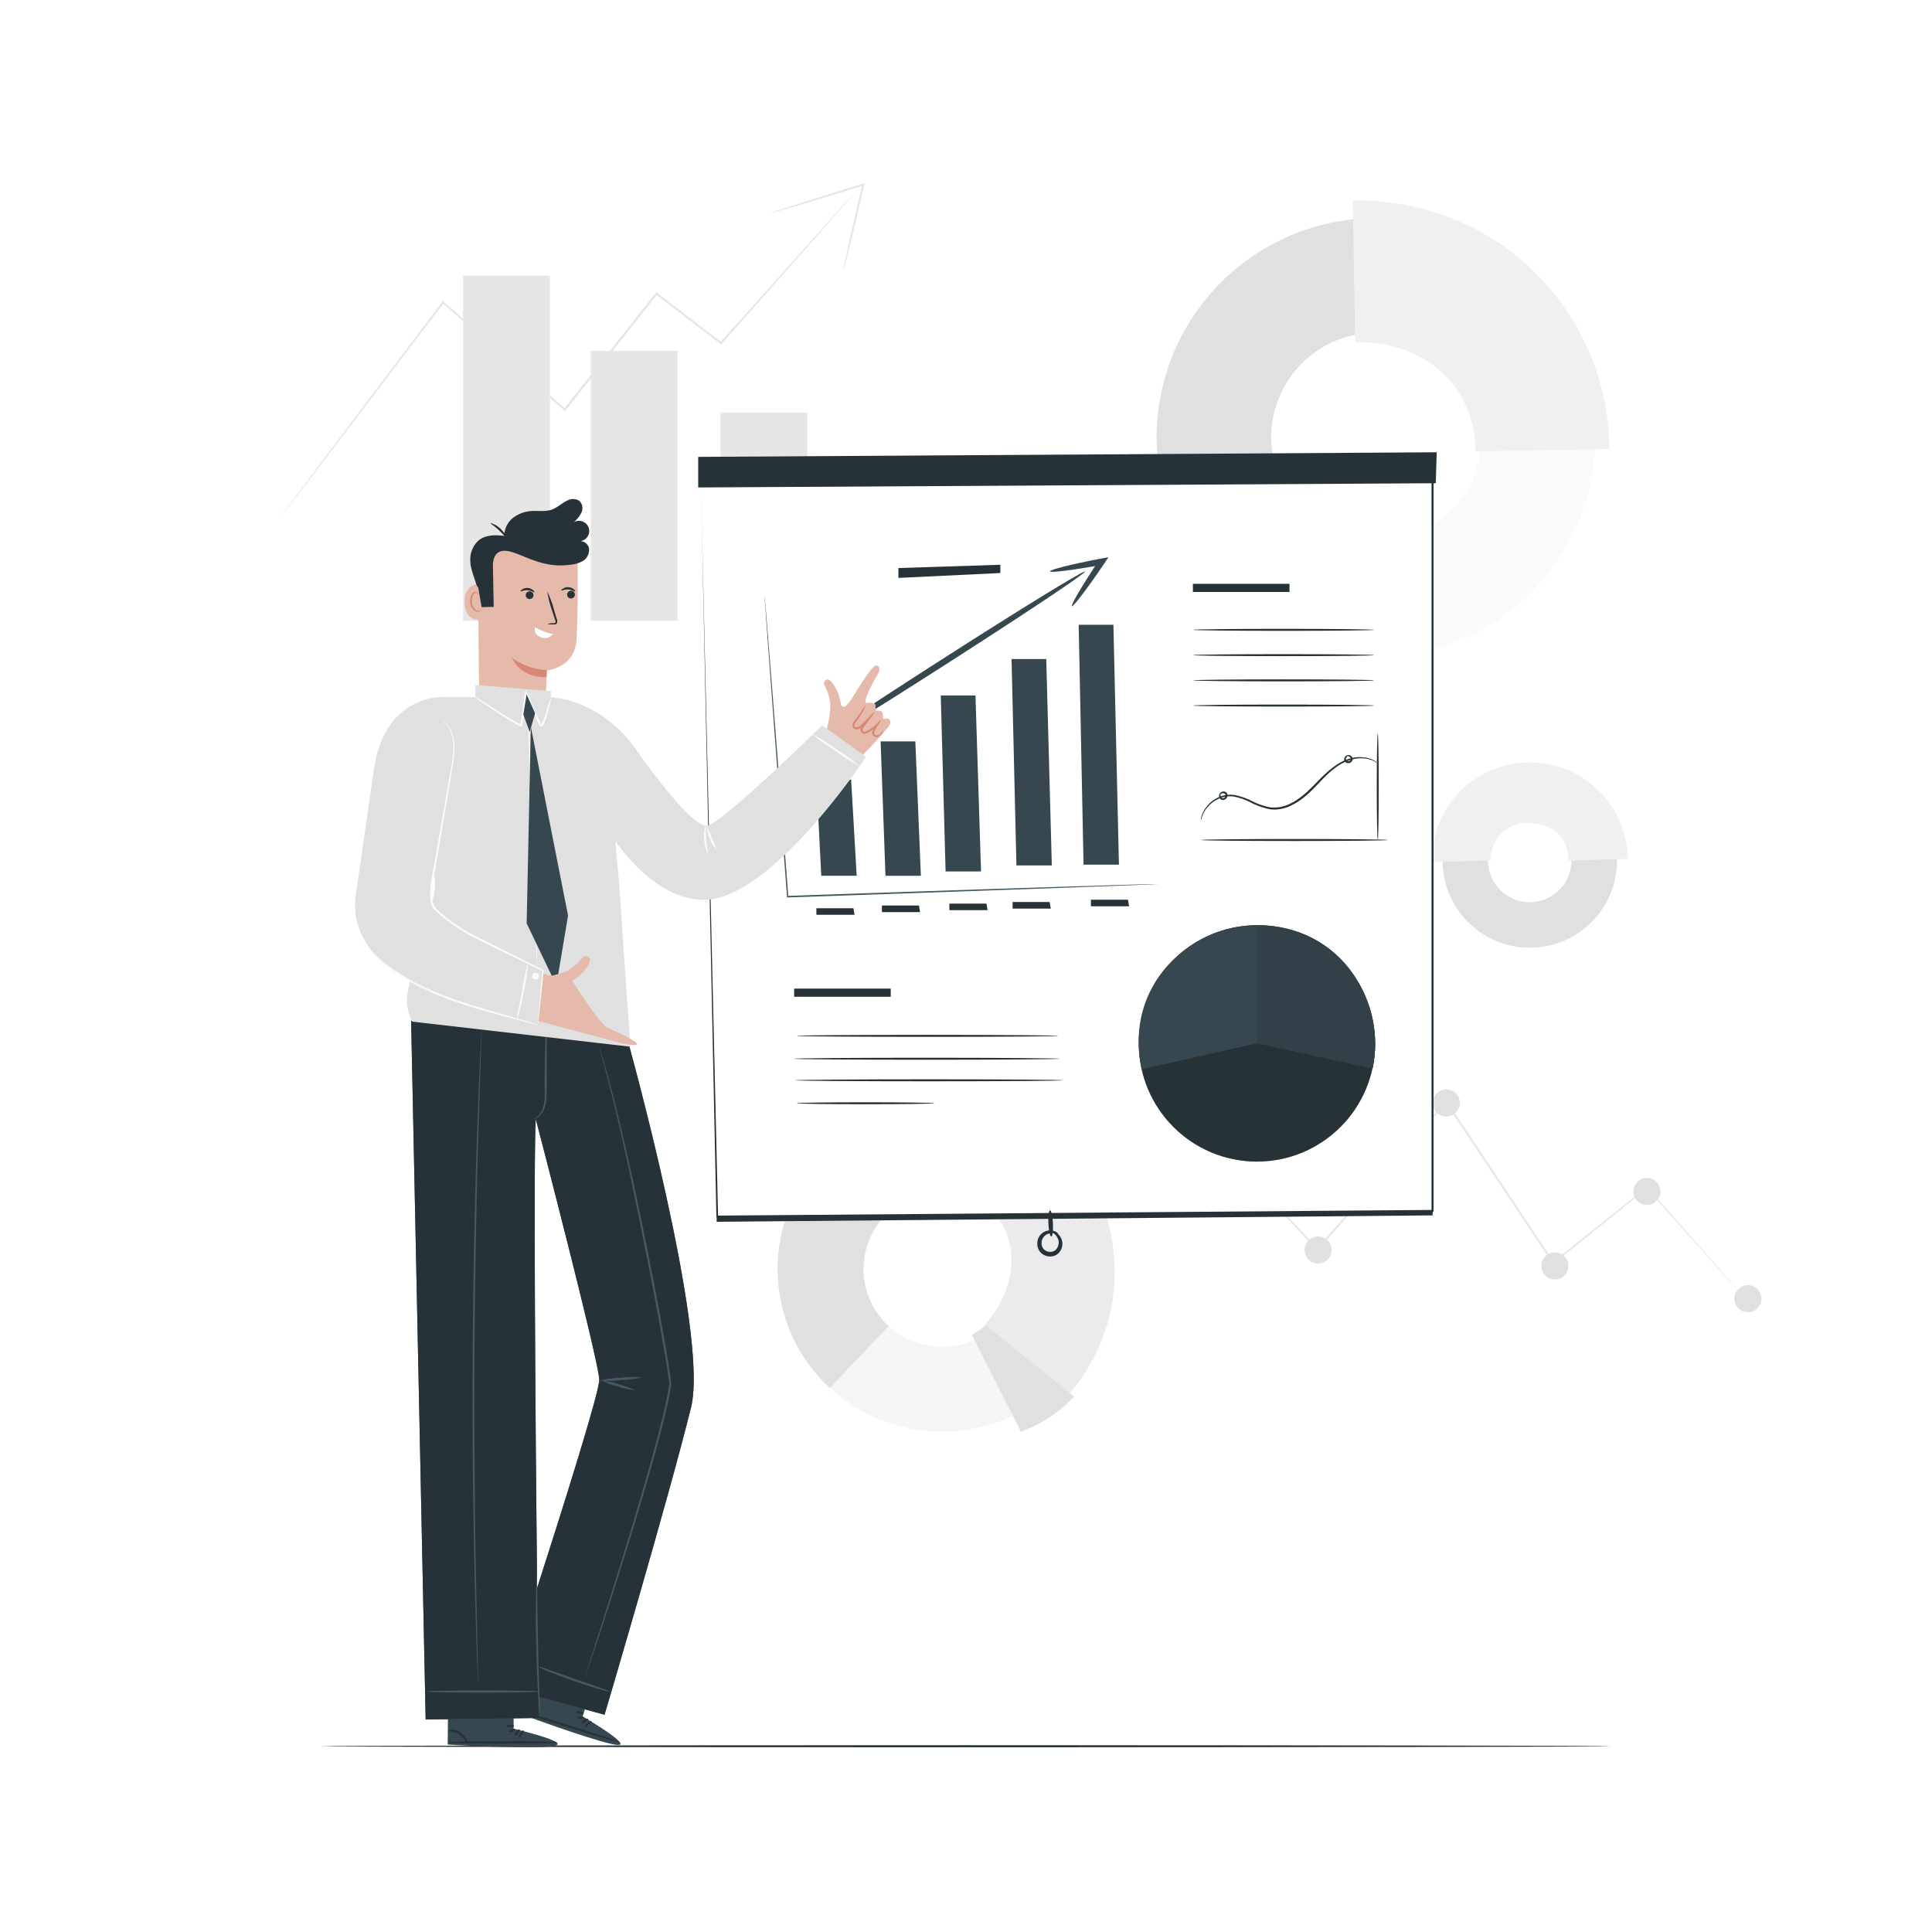 <svg xmlns="http://www.w3.org/2000/svg" xmlns:svgjs="http://svgjs.com/svgjs" xmlns:xlink="http://www.w3.org/1999/xlink" id="freepik_stories-charts" class="animated" version="1.1" viewBox="0 0 500 500">
    <style>
        svg#freepik_stories-charts:not(.animated) .animable {opacity: 0;}svg#freepik_stories-charts.animated #freepik--Charts--inject-2 {animation: 1.5s Infinite linear floating;animation-delay: 0s;} @keyframes floating { 0% { opacity: 1; transform: translateY(0px); } 50% { transform: translateY(-10px); } 100% { opacity: 1; transform: translateY(0px); } }
    </style>
    <g id="freepik--background-complete--inject-2" class="animable" style="transform-origin:264.23px 208.965px">
        <path id="elsnfh0hjvplo" d="M300.4,279.49a2.81,2.81,0,0,1,.2.2l.57.59,2.2,2.33,8.3,8.89,29.41,31.71h-.34L374.1,285l.23-.26.19.29,2.43,3.66,25.24,38-.35-.06,24.26-19.38.14-.11.12.13,18.52,21,5,5.73,1.3,1.5c.29.34.43.52.43.52s-.17-.16-.47-.48L449.82,334l-5.1-5.66-18.64-20.85.26,0L402.14,327l-.2.16-.15-.22L376.52,289l-2.44-3.67.41,0c-12.14,13.9-23.56,26.95-33.4,38.21l-.17.19-.17-.19c-12.08-13.14-22.19-24.12-29.28-31.84l-8.2-9-2.15-2.38c-.23-.27-.41-.47-.55-.62S300.39,279.5,300.4,279.49Z" class="animable" style="fill:rgb(230, 230, 230);transform-origin:376.004px 307.755px"/>
        <path id="eldvp272cpg4h" d="M337.63,323.47A3.5,3.5,0,1,0,341.1,320,3.49,3.49,0,0,0,337.63,323.47Z" class="animable" style="fill:rgb(224, 224, 224);transform-origin:341.13px 323.5px"/>
        <path id="ely5xu3yh2lho" d="M398.9,327.64a3.5,3.5,0,1,0,3.47-3.52A3.5,3.5,0,0,0,398.9,327.64Z" class="animable" style="fill:rgb(224, 224, 224);transform-origin:402.4px 327.62px"/>
        <path id="elxitociyfwhl" d="M422.73,308.37a3.49,3.49,0,1,0,3.46-3.52A3.5,3.5,0,0,0,422.73,308.37Z" class="animable" style="fill:rgb(224, 224, 224);transform-origin:426.22px 308.34px"/>
        <path id="elqmxg7xujh0s" d="M370.8,285.47a3.5,3.5,0,1,0,3.47-3.52A3.5,3.5,0,0,0,370.8,285.47Z" class="animable" style="fill:rgb(224, 224, 224);transform-origin:374.3px 285.45px"/>
        <path id="el8ju1nonynia" d="M448.85,336.12a3.5,3.5,0,1,0,3.47-3.52A3.5,3.5,0,0,0,448.85,336.12Z" class="animable" style="fill:rgb(224, 224, 224);transform-origin:452.35px 336.1px"/>
        <rect id="el080x14h0q14" width="22.47" height="89.37" x="119.84" y="71.3" class="animable" style="fill:rgb(230, 230, 230);transform-origin:131.075px 115.985px"/>
        <rect id="eltvajro2gp8m" width="22.47" height="69.87" x="152.89" y="90.79" class="animable" style="fill:rgb(230, 230, 230);transform-origin:164.125px 125.725px"/>
        <rect id="elldztdu0wve" width="22.47" height="53.91" x="186.45" y="106.75" class="animable" style="fill:rgb(230, 230, 230);transform-origin:197.685px 133.705px"/>
        <rect id="eljs9najo2se" width="22.47" height="32.02" x="217.52" y="128.65" class="animable" style="fill:rgb(230, 230, 230);transform-origin:228.755px 144.66px"/>
        <path id="elg36uwdqiuu" d="M222,49s-.21.27-.62.75l-1.87,2.15L212.4,60,186.76,89l-.14.15-.16-.12L169.73,76.21l.34,0-23.4,29.66-.28.36-.17.22-.21-.19L114.5,78.43l.35,0C102.48,94.67,92,108.54,84.5,118.35l-8.73,11.41-2.33,3-.61.77a2.85,2.85,0,0,1-.22.26,2.45,2.45,0,0,1,.19-.28l.58-.8,2.27-3.07,8.61-11.49,30.2-40.06.16-.21.19.17,31.55,27.76-.38,0,.28-.36,23.43-29.64.15-.19.19.15,16.7,12.81-.3,0L212.2,59.81c3.11-3.45,5.55-6.16,7.22-8l1.91-2.1C221.77,49.21,222,49,222,49Z" class="animable" style="fill:rgb(230, 230, 230);transform-origin:147.305px 91.395px"/>
        <path id="elzahlwvmst4l" d="M218.29,69.73a1.39,1.39,0,0,1,.05-.45l.25-1.28c.26-1.19.61-2.77,1-4.7.89-4,2.15-9.46,3.6-15.58l.32.3-1.13.35c-6.27,1.93-11.95,3.64-16.07,4.86l-4.89,1.41-1.34.36a1.43,1.43,0,0,1-.48.09,2.49,2.49,0,0,1,.45-.19l1.31-.45,4.84-1.57c4.09-1.31,9.76-3.08,16-5l1.13-.34.44-.14-.11.45C222.27,54,221,59.44,220,63.39c-.49,1.91-.89,3.48-1.18,4.66-.14.49-.26.91-.35,1.25A1.59,1.59,0,0,1,218.29,69.73Z" class="animable" style="fill:rgb(230, 230, 230);transform-origin:211.685px 58.565px"/>
        <path id="el5qzo38aill4" d="M395.55,200.11a22.58,22.58,0,1,1-22.21,22.95A22.61,22.61,0,0,1,395.55,200.11Zm.54,33.38a10.8,10.8,0,1,0-11-10.62A10.81,10.81,0,0,0,396.09,233.49Z" class="animable" style="fill:rgb(224, 224, 224);transform-origin:395.917px 222.687px"/>
        <path id="elclh967ni8ot" d="M395.51,197.3a25.44,25.44,0,0,1,25.8,25l-15.4.4c-.1-6.69-4.63-9.41-10-9.75a9.58,9.58,0,0,0-10.15,9.75l-15.24.41A25.42,25.42,0,0,1,395.51,197.3Z" class="animable" style="fill:rgb(240, 240, 240);transform-origin:395.913px 210.204px"/>
        <path id="elm9jkmjaw0k8" d="M212.71,299.61a43,43,0,0,1,60.22-2A41.89,41.89,0,0,1,275,357.17a43,43,0,0,1-60.22,2A41.89,41.89,0,0,1,212.71,299.61Zm46,42.54a20,20,0,0,0-1-28.49,20.55,20.55,0,0,0-28.79,1,20,20,0,0,0,1,28.49A20.54,20.54,0,0,0,258.73,342.15Z" class="animable" style="fill:rgb(245, 245, 245);transform-origin:243.855px 328.39px"/>
        <path id="elstxbrv1ek4" d="M212.71,299.61a43,43,0,0,1,60.22-2l-15.18,16.08a20.55,20.55,0,0,0-28.79,1,20,20,0,0,0,1,28.49L214.76,359.2A41.89,41.89,0,0,1,212.71,299.61Z" class="animable" style="fill:rgb(224, 224, 224);transform-origin:237.093px 322.738px"/>
        <path id="elsjvmebvm1v9" d="M271.19,290.7c21,19.43,23.55,51,3.9,71.84l-21.33-18.39c9.39-9.95,11.43-23.24,1.38-32.53Z" class="animable" style="fill:rgb(235, 235, 235);transform-origin:271.12px 326.62px"/>
        <path id="elhugnlm3391t" d="M251.54,345.47l12.67,25.06A36,36,0,0,0,278,361.44l-22.76-18.38Z" class="animable" style="fill:rgb(224, 224, 224);transform-origin:264.77px 356.795px"/>
        <path id="el31nxfb1w13o" d="M299.34,114.15A56.79,56.79,0,1,1,357,170,56.86,56.86,0,0,1,299.34,114.15Zm83.93-1.35a27.15,27.15,0,1,0-26.71,27.59A27.18,27.18,0,0,0,383.27,112.8Z" class="animable" style="fill:rgb(250, 250, 250);transform-origin:356.122px 113.216px"/>
        <path id="elfto6xdzr5jk" d="M299.34,114.15a56.84,56.84,0,0,1,55.87-57.69l.48,29.63a27.15,27.15,0,1,0,.87,54.3L357,170A56.84,56.84,0,0,1,299.34,114.15Z" class="animable" style="fill:rgb(224, 224, 224);transform-origin:328.167px 113.233px"/>
        <path id="eltt5d7143cb" d="M350.11,51.9c36.63-.59,65.86,27.71,66.44,64.34l-34.67.56c-.28-17.52-13.67-28.55-31.18-28.26Z" class="animable" style="fill:rgb(240, 240, 240);transform-origin:383.33px 84.346px"/>
    </g>
    <g id="freepik--Floor--inject-2" class="animable" style="transform-origin:250px 451.925px">
        <path id="elrqae3uf6tli" d="M417,451.93c0,.14-74.77.26-167,.26s-167-.12-167-.26,74.75-.27,167-.27S417,451.78,417,451.93Z" class="animable" style="fill:rgb(38, 50, 56);transform-origin:250px 451.925px"/>
    </g>
    <g id="freepik--Charts--inject-2" class="animable" style="transform-origin:276.255px 221.113px">
        <polygon id="elbo63trzhpf5" points="185.47 313.27 370.77 311.94 370.77 314.54 185.47 316.2 185.47 313.27" class="animable" style="fill:rgb(38, 50, 56);transform-origin:278.12px 314.07px"/>
        <polygon id="el44lxqgahmh" points="181.43 124.88 185.65 314.82 370.77 313.38 370.77 121.69 181.43 124.88" class="animable" style="fill:rgb(255, 255, 255);transform-origin:276.1px 218.255px"/>
        <path id="elsdbx7orz8j" d="M181.43,124.88l189.34-3.41H371v.23c0,54.87,0,119.62,0,188.7v3.25h-.26l-185.12,1.41h-.22v-.22c-2.39-113.84-3.95-188-4-189.95,0,1.92,1.78,76.11,4.44,189.93l-.22-.22,185.12-1.47-.26.26v-3c0-69.08,0-133.83,0-188.7l.23.23Z" class="animable" style="fill:rgb(38, 50, 56);transform-origin:276.2px 218.265px"/>
        <polygon id="el3bfm4rkvffg" points="180.69 126.15 371.58 125.06 371.82 117.05 180.69 118.24 180.69 126.15" class="animable" style="fill:rgb(38, 50, 56);transform-origin:276.255px 121.6px"/>
        <path id="el3a73xh9exwl" d="M272.07,320c-.32,0-.66-1.49-.75-3.35s.11-3.38.43-3.4.66,1.48.75,3.34S272.4,320,272.07,320Z" class="animable" style="fill:rgb(38, 50, 56);transform-origin:271.91px 316.625px"/>
        <path id="elw31wjvz00fm" d="M272,318.63c0-.07.32-.09.82.11a3.54,3.54,0,0,1,.84.5,3.49,3.49,0,0,1,.85,1,3.41,3.41,0,0,1-.08,3.46,3.27,3.27,0,0,1-.72.82,3,3,0,0,1-1,.53,3.48,3.48,0,0,1-2.33-.17,3.41,3.41,0,0,1-1-.68,3,3,0,0,1-.67-1,3.57,3.57,0,0,1-.17-2.15,3.26,3.26,0,0,1,2.38-2.5,3.28,3.28,0,0,1,2.27.2c.48.24.66.49.62.55s-.31,0-.77-.12a3.52,3.52,0,0,0-1.87.16,2.57,2.57,0,0,0-1,.7,2.58,2.58,0,0,0-.41,2.69,2.07,2.07,0,0,0,1.09,1.05,2.33,2.33,0,0,0,1.53.13,1.94,1.94,0,0,0,1.14-.82,2.64,2.64,0,0,0,.45-1.29,2.19,2.19,0,0,0,0-.63,2.38,2.38,0,0,0-.17-.57,3.76,3.76,0,0,0-1.17-1.49C272.26,318.85,272,318.71,272,318.63Z" class="animable" style="fill:rgb(38, 50, 56);transform-origin:271.695px 321.805px"/>
        <path id="el41i69xkp3uk" d="M299.54,228.82s0,0-.12,0l-.34,0-1.32.06-5.09.22-18.72.7c-15.81.58-37.66,1.35-61.78,2.18l-8.3.28h-.19v-.19C202,210,200.48,190.22,199.43,176c-.52-7.1-.93-12.81-1.22-16.74-.13-2-.24-3.49-.31-4.52,0-.52-.06-.91-.07-1.18s0-.23,0-.3,0-.1,0-.1a.36.36,0,0,1,0,.1c0,.07,0,.17,0,.3s.06.66.11,1.17c.08,1,.21,2.55.38,4.52.31,3.93.77,9.64,1.34,16.72,1.12,14.18,2.66,33.91,4.36,56.07l-.2-.18,8.3-.29c24.12-.82,46-1.55,61.78-2.05l18.73-.58,5.09-.14,1.32,0h.46Z" class="animable" style="fill:rgb(69, 90, 100);transform-origin:248.683px 192.71px"/>
        <polygon id="eljb8wjuxj5ro" points="232.51 147.01 232.51 149.56 258.89 148.3 258.89 146.16 232.51 147.01" class="animable" style="fill:rgb(38, 50, 56);transform-origin:245.7px 147.86px"/>
        <polygon id="elbr2arcbu3cq" points="212.54 226.64 221.71 226.64 220.27 201.75 211.28 201.75 212.54 226.64" class="animable" style="fill:#37474F;transform-origin:216.495px 214.195px"/>
        <polygon id="elozle8vhxoj" points="229.16 226.65 238.32 226.65 236.89 191.86 227.9 191.86 229.16 226.65" class="animable" style="fill:#37474F;transform-origin:233.11px 209.255px"/>
        <polygon id="elzylrl05t5xn" points="244.72 225.54 253.89 225.54 252.45 179.99 243.47 179.99 244.72 225.54" class="animable" style="fill:#37474F;transform-origin:248.68px 202.765px"/>
        <polygon id="el30w08k51ipf" points="280.42 223.77 289.58 223.77 288.15 161.69 279.16 161.69 280.42 223.77" class="animable" style="fill:#37474F;transform-origin:284.37px 192.73px"/>
        <polygon id="eljah17i9kn7" points="263.05 223.98 272.21 223.98 270.77 170.56 261.79 170.56 263.05 223.98" class="animable" style="fill:#37474F;transform-origin:267px 197.27px"/>
        <path id="elwasxzxqrxc" d="M206.78,195.3c-.24-.37,16.14-11.29,36.57-24.39s37.21-23.42,37.45-23-16.14,11.29-36.58,24.39S207,195.67,206.78,195.3Z" class="animable" style="fill:#37474F;transform-origin:243.79px 171.604px"/>
        <path id="el7fmagec0zn" d="M271.73,147.87c-.08-.44,5.85-1.92,13.27-3.32l1.88-.35-1.07,1.59-.06.09c-4.24,6.3-8,11.21-8.35,11s2.78-5.55,7-11.86l.06-.09.82,1.24C277.87,147.52,271.81,148.3,271.73,147.87Z" class="animable" style="fill:#37474F;transform-origin:279.305px 150.543px"/>
        <polygon id="elkvdbjwgsulf" points="211.28 235.05 220.86 235.05 221.16 236.75 211.28 236.75 211.28 235.05" class="animable" style="fill:rgb(38, 50, 56);transform-origin:216.22px 235.9px"/>
        <polygon id="el09obgvvvkkt6" points="228.24 234.35 237.82 234.35 238.12 236.05 228.24 236.05 228.24 234.35" class="animable" style="fill:rgb(38, 50, 56);transform-origin:233.18px 235.2px"/>
        <polygon id="elrrk5cj0wpu9" points="245.7 233.85 255.28 233.85 255.58 235.55 245.7 235.55 245.7 233.85" class="animable" style="fill:rgb(38, 50, 56);transform-origin:250.64px 234.7px"/>
        <polygon id="elqrb0sd5asn" points="262.06 233.44 271.64 233.44 271.94 235.15 262.06 235.15 262.06 233.44" class="animable" style="fill:rgb(38, 50, 56);transform-origin:267px 234.295px"/>
        <polygon id="elvl4z3x0akvd" points="282.33 232.84 291.91 232.84 292.21 234.55 282.33 234.55 282.33 232.84" class="animable" style="fill:rgb(38, 50, 56);transform-origin:287.27px 233.695px"/>
        <circle id="elxfa9ezaxc3" cx="325.3" cy="270.04" r="30.58" class="animable" style="fill:#37474F;transform-origin:325.3px 270.04px"/>
        <g id="el85ggzvfod9b">
            <circle id="eltjv5gt6j8g" cx="325.3" cy="270.04" r="30.58" class="animable" style="opacity:0.3;transform-origin:325.3px 270.04px"/>
        </g>
        <path id="elu2uzg6n9pjh" d="M325.3,270l-29.83,6.71h0c-4.8-22,12.94-37.29,29.83-37.29h0" class="animable" style="fill:#37474F;transform-origin:309.986px 258.065px"/>
        <path id="el683yxshb0t2" d="M325.34,270l-.2-30.58h0c22.52,0,33.68,20.59,30.08,37.09h0Z" class="animable" style="fill:#37474F;transform-origin:340.512px 257.965px"/>
        <path id="elqpfbsoif6mn" d="M325.34,270l-.2-30.58h0c22.52,0,33.68,20.59,30.08,37.09h0Z" class="animable" style="fill:#37474F;transform-origin:340.512px 257.965px"/>
        <g id="elu8c2pfnkt8b">
            <path id="el59rheabepq5" d="M325.34,270l-.2-30.58h0c22.52,0,33.68,20.59,30.08,37.09h0Z" class="animable" style="opacity:0.1;transform-origin:340.512px 257.965px"/>
        </g>
        <path id="elrhuc0gioju" d="M356.67,197.63a10.43,10.43,0,0,0-1.89-1,8.83,8.83,0,0,0-5.64.16c-2.34.73-4.66,2.59-6.91,4.92s-4.66,5.15-8.18,6.8a9.51,9.51,0,0,1-5.49.91,18.72,18.72,0,0,1-4.87-1.74,16.11,16.11,0,0,0-4.29-1.51,7,7,0,0,0-3.84.48,8.2,8.2,0,0,0-4.11,3.84,13.73,13.73,0,0,0-.69,2,5.52,5.52,0,0,1,.51-2.09,8.25,8.25,0,0,1,4.14-4.09,7.38,7.38,0,0,1,4-.57,16.52,16.52,0,0,1,4.44,1.5,18.28,18.28,0,0,0,4.74,1.68,9.15,9.15,0,0,0,5.19-.88c3.38-1.58,5.75-4.38,8.06-6.67s4.7-4.22,7.13-4.93a8.85,8.85,0,0,1,5.83,0,5.88,5.88,0,0,1,1.41.78A2.5,2.5,0,0,1,356.67,197.63Z" class="animable" style="fill:rgb(38, 50, 56);transform-origin:333.715px 204.218px"/>
        <path id="elel3f8hxtlya" d="M359.26,217.39c0,.15-10.86.26-24.25.26s-24.25-.11-24.25-.26,10.86-.26,24.25-.26S359.26,217.25,359.26,217.39Z" class="animable" style="fill:rgb(38, 50, 56);transform-origin:335.01px 217.39px"/>
        <path id="eluusze7oqo4k" d="M356.56,217.39c-.14,0-.26-6.18-.26-13.81s.12-13.8.26-13.8.26,6.18.26,13.8S356.71,217.39,356.56,217.39Z" class="animable" style="fill:rgb(38, 50, 56);transform-origin:356.56px 203.585px"/>
        <path id="el5w7yxcw5up8" d="M315.65,205.76s-.07-.1,0-.28a.92.92,0,0,1,.55-.55,1.14,1.14,0,0,1,1.17.15,1.17,1.17,0,0,1-1.32,1.86,1.13,1.13,0,0,1-.55-1,1,1,0,0,1,.29-.72c.15-.12.26-.12.27-.1s-.27.29-.2.8a.85.85,0,0,0,.41.64.72.72,0,0,0,.78-1.09.8.8,0,0,0-.73-.15C315.81,205.4,315.72,205.78,315.65,205.76Z" class="animable" style="fill:rgb(38, 50, 56);transform-origin:316.583px 205.931px"/>
        <path id="el0spod3trrdnj" d="M348.35,195.73s0-.12.18-.22a1,1,0,0,1,.75-.06,1.12,1.12,0,0,1,.8.84,1.15,1.15,0,0,1-2.14.65,1.14,1.14,0,0,1,.21-1.15,1,1,0,0,1,.67-.35c.18,0,.27.06.26.09s-.38.05-.63.48a.82.82,0,0,0-.08.73.7.7,0,0,0,1.24-.38.81.81,0,0,0-.46-.57C348.71,195.57,348.4,195.8,348.35,195.73Z" class="animable" style="fill:rgb(38, 50, 56);transform-origin:348.975px 196.456px"/>
        <path id="eli7rb2rcfac" d="M355.7,163c0,.14-10.52.26-23.49.26s-23.49-.12-23.49-.26,10.51-.26,23.49-.26S355.7,162.88,355.7,163Z" class="animable" style="fill:rgb(38, 50, 56);transform-origin:332.21px 163px"/>
        <path id="elhq0rlxmk7ww" d="M355.7,169.55c0,.15-10.52.26-23.49.26s-23.49-.11-23.49-.26,10.51-.26,23.49-.26S355.7,169.41,355.7,169.55Z" class="animable" style="fill:rgb(38, 50, 56);transform-origin:332.21px 169.55px"/>
        <path id="el0kp6nrnv50t" d="M355.7,176.08c0,.14-10.52.26-23.49.26s-23.49-.12-23.49-.26,10.51-.26,23.49-.26S355.7,175.93,355.7,176.08Z" class="animable" style="fill:rgb(38, 50, 56);transform-origin:332.21px 176.08px"/>
        <path id="el0htaufszdfnn" d="M355.7,182.6c0,.15-10.52.26-23.49.26s-23.49-.11-23.49-.26,10.51-.26,23.49-.26S355.7,182.46,355.7,182.6Z" class="animable" style="fill:rgb(38, 50, 56);transform-origin:332.21px 182.6px"/>
        <rect id="el1z21o8m83q1" width="25" height="2.11" x="308.72" y="151.09" class="animable" style="fill:rgb(38, 50, 56);transform-origin:321.22px 152.145px"/>
        <rect id="elx2vqbpqwos" width="25" height="2.11" x="205.52" y="255.85" class="animable" style="fill:rgb(38, 50, 56);transform-origin:218.02px 256.905px"/>
        <path id="el10xmkbn4w12" d="M273.93,268.08c0,.15-15.17.26-33.88.26s-33.89-.11-33.89-.26,15.17-.26,33.89-.26S273.93,267.94,273.93,268.08Z" class="animable" style="fill:rgb(38, 50, 56);transform-origin:240.045px 268.08px"/>
        <path id="eli4s2o6eoxmm" d="M274.33,274c0,.14-15.44.26-34.48.26s-34.48-.12-34.48-.26,15.43-.26,34.48-.26S274.33,273.88,274.33,274Z" class="animable" style="fill:rgb(38, 50, 56);transform-origin:239.85px 274px"/>
        <path id="elk10zcqfsga" d="M275.12,279.58c0,.14-15.53.26-34.68.26s-34.68-.12-34.68-.26,15.53-.26,34.68-.26S275.12,279.43,275.12,279.58Z" class="animable" style="fill:rgb(38, 50, 56);transform-origin:240.44px 279.58px"/>
        <path id="el982egb77gap" d="M241.83,285.52c0,.14-8,.26-17.84.26s-17.83-.12-17.83-.26,8-.26,17.83-.26S241.83,285.38,241.83,285.52Z" class="animable" style="fill:rgb(38, 50, 56);transform-origin:223.995px 285.52px"/>
    </g>
    <g id="freepik--Character--inject-2" class="animable" style="transform-origin:161.158px 290.669px">
        <path id="el8m5njzaphtk" d="M132.93,447.4v-9L116,438.25l-.14,13.23,1,.07c4.67.29,23.76,1.14,26.89.22C147.29,450.73,132.93,447.4,132.93,447.4Z" class="animable" style="fill:#37474F;transform-origin:130.086px 445.218px"/>
        <path id="el7uqe4yfkem" d="M144.2,450.94c0,.16-6.33.29-14.14.29s-14.15-.13-14.15-.29,6.34-.29,14.15-.29S144.2,450.78,144.2,450.94Z" class="animable" style="fill:rgb(38, 50, 56);transform-origin:130.055px 450.94px"/>
        <path id="eldyfuwwossdo" d="M133.23,449.25c-.14-.08,0-.57.34-1s.81-.71.91-.6-.12.52-.45,1S133.37,449.33,133.23,449.25Z" class="animable" style="fill:rgb(38, 50, 56);transform-origin:133.84px 448.447px"/>
        <path id="elxgmis2xpnw" d="M134.31,449.84c-.15-.06-.07-.6.26-1.16s.77-.9.89-.8-.08.57-.39,1.09S134.46,449.9,134.31,449.84Z" class="animable" style="fill:rgb(38, 50, 56);transform-origin:134.866px 448.854px"/>
        <path id="elm70fcprwnqp" d="M121,450.88c-.07.05-.33-.19-.7-.59a10.92,10.92,0,0,0-1.49-1.43,4.08,4.08,0,0,0-1.83-.75c-.51-.07-.84,0-.87-.08s.29-.29.88-.33a3.42,3.42,0,0,1,2.16.69,6,6,0,0,1,1.48,1.65C120.94,450.51,121.08,450.83,121,450.88Z" class="animable" style="fill:rgb(38, 50, 56);transform-origin:118.565px 449.293px"/>
        <path id="elqieatuxnnwf" d="M133.28,447.55c.08.13-.22.45-.7.62s-.91.11-.93-.05.31-.34.74-.49S133.19,447.41,133.28,447.55Z" class="animable" style="fill:rgb(38, 50, 56);transform-origin:132.471px 447.873px"/>
        <path id="elefym3julu7" d="M133,446.67c0,.16-.44.3-1,.31s-1-.12-1-.28.46-.29,1-.3S133,446.51,133,446.67Z" class="animable" style="fill:#37474F;transform-origin:132px 446.69px"/>
        <path id="elby5fobdxy88" d="M144.2,450.94c0,.16-6.33.29-14.14.29s-14.15-.13-14.15-.29,6.34-.29,14.15-.29S144.2,450.78,144.2,450.94Z" class="animable" style="fill:rgb(38, 50, 56);transform-origin:130.055px 450.94px"/>
        <path id="elnmr7p0a64s" d="M133.23,449.25c-.14-.08,0-.57.34-1s.81-.71.91-.6-.12.52-.45,1S133.37,449.33,133.23,449.25Z" class="animable" style="fill:rgb(38, 50, 56);transform-origin:133.84px 448.447px"/>
        <path id="elakz7mojyh7b" d="M134.31,449.84c-.15-.06-.07-.6.26-1.16s.77-.9.89-.8-.08.57-.39,1.09S134.46,449.9,134.31,449.84Z" class="animable" style="fill:rgb(38, 50, 56);transform-origin:134.866px 448.854px"/>
        <path id="ellhm0i8a4pwp" d="M121,450.88c-.07.05-.33-.19-.7-.59a10.92,10.92,0,0,0-1.49-1.43,4.08,4.08,0,0,0-1.83-.75c-.51-.07-.84,0-.87-.08s.29-.29.88-.33a3.42,3.42,0,0,1,2.16.69,6,6,0,0,1,1.48,1.65C120.94,450.51,121.08,450.83,121,450.88Z" class="animable" style="fill:rgb(38, 50, 56);transform-origin:118.565px 449.293px"/>
        <path id="el93i8n2ip88" d="M133.28,447.55c.08.13-.22.45-.7.62s-.91.11-.93-.05.31-.34.74-.49S133.19,447.41,133.28,447.55Z" class="animable" style="fill:rgb(38, 50, 56);transform-origin:132.471px 447.873px"/>
        <path id="elxxwfpwjbcgk" d="M133,446.67c0,.16-.44.3-1,.31s-1-.12-1-.28.46-.29,1-.3S133,446.51,133,446.67Z" class="animable" style="fill:rgb(38, 50, 56);transform-origin:132px 446.69px"/>
        <path id="el937ohh9v0iq" d="M150.79,444.2l2.67-8.63-16.14-5.12-4,12.59,1,.38c4.37,1.66,22.36,8.12,25.62,8.17C163.52,451.63,150.79,444.2,150.79,444.2Z" class="animable" style="fill:#37474F;transform-origin:146.947px 441.02px"/>
        <path id="elsmih855cy2" d="M160.51,450.91c0,.16-6.14-1.59-13.6-3.91s-13.47-4.31-13.42-4.46,6.13,1.6,13.6,3.91S160.56,450.76,160.51,450.91Z" class="animable" style="fill:rgb(38, 50, 56);transform-origin:147px 446.726px"/>
        <path id="el80a04hbemxh" d="M150.53,446.05c-.11-.12.15-.54.63-.89s1-.44,1.05-.3-.27.46-.71.78S150.64,446.16,150.53,446.05Z" class="animable" style="fill:rgb(38, 50, 56);transform-origin:151.36px 445.439px"/>
        <path id="el7utg5n5jlww" d="M151.38,446.94c-.12-.1.11-.6.6-1s1-.63,1.09-.5-.25.52-.7.93S151.51,447,151.38,446.94Z" class="animable" style="fill:rgb(38, 50, 56);transform-origin:152.217px 446.177px"/>
        <path id="el2mdkdjrxbvp" d="M138.38,444c-.08,0-.25-.27-.48-.77a10.7,10.7,0,0,0-1-1.8,4.12,4.12,0,0,0-1.52-1.26c-.47-.21-.81-.25-.81-.33s.36-.2.94-.06a3.43,3.43,0,0,1,1.85,1.3,6.14,6.14,0,0,1,.93,2C138.42,443.62,138.45,444,138.38,444Z" class="animable" style="fill:rgb(69, 90, 100);transform-origin:136.493px 441.858px"/>
        <path id="elkc3m2nwgjyl" d="M151.08,444.44c0,.15-.34.37-.85.39s-.91-.17-.88-.33.41-.23.86-.25S151,444.28,151.08,444.44Z" class="animable" style="fill:rgb(38, 50, 56);transform-origin:150.214px 444.539px"/>
        <path id="ela4g19w2aj24" d="M151.08,443.53c0,.15-.5.15-1.05,0s-.94-.42-.89-.57.53-.14,1.05,0S151.12,443.37,151.08,443.53Z" class="animable" style="fill:rgb(38, 50, 56);transform-origin:150.109px 443.247px"/>
        <path id="el93tfhy7zm89" d="M162.28,268.63l-22.22-1.71h0l-33.66-2.73L110.16,445l29.23-.38s0-2-.07-5.54l17.14,4.69s16.7-56.42,22.39-79.57C183.6,344.91,162.28,268.63,162.28,268.63ZM139,411c-.44-41.74-.95-112.72-.34-121.4,0,0,16.28,62.49,16.43,67.42C155.19,360,146.12,388.84,139,411Z" class="animable" style="fill:rgb(69, 90, 100);transform-origin:142.97px 354.595px"/>
        <path id="elq6hienc8ng" d="M139.55,437.77c0,.16-6.54.29-14.6.29s-14.61-.13-14.61-.29,6.54-.29,14.61-.29S139.55,437.61,139.55,437.77Z" class="animable" style="fill:rgb(69, 90, 100);transform-origin:124.945px 437.77px"/>
        <path id="el9wu95fscpf" d="M139.29,431.27a18.11,18.11,0,0,1,2.68.86l6.69,2.33,6.69,2.34a15.21,15.21,0,0,1,2.74,1.08,15.12,15.12,0,0,1-2.87-.69c-1.74-.51-4.13-1.27-6.75-2.18s-5-1.81-6.64-2.5A10.22,10.22,0,0,1,139.29,431.27Z" class="animable" style="fill:rgb(69, 90, 100);transform-origin:148.69px 434.575px"/>
        <path id="eldwhew82qf58" d="M166.07,356.46a27.11,27.11,0,0,1-5.51.7,26.85,26.85,0,0,1-5.55.13,26.53,26.53,0,0,1,5.51-.71A26.42,26.42,0,0,1,166.07,356.46Z" class="animable" style="fill:rgb(69, 90, 100);transform-origin:160.54px 356.872px"/>
        <path id="elkvhmetkg0h" d="M164.16,359.74a16.51,16.51,0,0,1-4.21-.92,16.35,16.35,0,0,1-4.06-1.47,15.84,15.84,0,0,1,4.22.91C162.39,358.92,164.21,359.58,164.16,359.74Z" class="animable" style="fill:rgb(69, 90, 100);transform-origin:160.026px 358.545px"/>
        <path id="el9mjuax7ahxc" d="M141.35,267.15a23.42,23.42,0,0,1,.15,3.44c0,2.13,0,5.07,0,8.32,0,1.61,0,3.15-.06,4.57a8.93,8.93,0,0,1-.7,3.73,4.83,4.83,0,0,1-1.64,2,1.88,1.88,0,0,1-.85.4s.28-.18.73-.56a5.14,5.14,0,0,0,1.43-2,9.27,9.27,0,0,0,.55-3.58c0-1.43,0-3,0-4.58,0-3.25.08-6.19.14-8.31A22.78,22.78,0,0,1,141.35,267.15Z" class="animable" style="fill:rgb(69, 90, 100);transform-origin:139.88px 278.38px"/>
        <path id="elfnqlze2jim5" d="M124.62,266.13a3,3,0,0,1,0,.44c0,.32,0,.75,0,1.3,0,1.16-.09,2.84-.16,5-.14,4.35-.34,10.6-.59,18.31-.47,15.46-.95,36.83-1.07,60.42s.15,45,.46,60.45c.17,7.71.3,14,.4,18.31,0,2.15.08,3.82.11,5,0,.55,0,1,0,1.3a3,3,0,0,1,0,.44,3,3,0,0,1,0-.44c0-.31,0-.74-.07-1.29,0-1.17-.11-2.84-.2-5-.17-4.32-.37-10.58-.57-18.31-.41-15.47-.73-36.84-.61-60.46s.66-45,1.22-60.43c.28-7.73.54-14,.76-18.31.11-2.14.2-3.81.26-5,0-.55.06-1,.08-1.3A3,3,0,0,1,124.62,266.13Z" class="animable" style="fill:rgb(69, 90, 100);transform-origin:123.467px 351.615px"/>
        <path id="el5pjlniflaw3" d="M155,270.68a2.77,2.77,0,0,1,.15.41c.09.3.22.7.38,1.22.32,1.07.83,2.65,1.39,4.71,1.15,4.11,2.7,10.08,4.43,17.51S165,310.82,167,320.7s4.11,20.76,6,32.24c.24,1.44.46,2.87.65,4.3,0,.38.07.77.07,1.14l-.18,1.06c-.13.71-.23,1.42-.39,2.11-.57,2.78-1.21,5.5-1.9,8.16-1.36,5.32-2.8,10.41-4.22,15.25-2.82,9.68-5.54,18.34-7.85,25.61s-4.24,13.12-5.6,17.16L152,432.38l-.43,1.21a1.82,1.82,0,0,1-.16.4,2.9,2.9,0,0,1,.11-.42c.1-.3.22-.7.38-1.22l1.49-4.68,5.44-17.21c2.26-7.28,4.94-15.95,7.74-25.63,1.4-4.84,2.83-9.94,4.19-15.25.68-2.65,1.32-5.36,1.89-8.13.16-.69.25-1.39.37-2.09l.18-1.05c0-.34-.05-.67-.07-1-.19-1.41-.4-2.84-.64-4.27-1.9-11.47-4-22.35-6-32.23S162.68,302,161,294.61s-3.19-13.42-4.28-17.54c-.52-2.06-1-3.65-1.29-4.73l-.33-1.23A2,2,0,0,1,155,270.68Z" class="animable" style="fill:rgb(69, 90, 100);transform-origin:162.565px 352.335px"/>
        <path id="eldjbys0vqeb" d="M138.91,407.33a6.58,6.58,0,0,1,.09,1.41c0,1,0,2.31.05,3.86,0,3.35.12,7.8.19,12.71s.26,9.36.35,12.71c0,1.55.08,2.85.11,3.86a7.35,7.35,0,0,1,0,1.41,6.54,6.54,0,0,1-.18-1.4c-.08-.91-.17-2.22-.27-3.85-.2-3.25-.39-7.75-.5-12.72s-.09-9.47,0-12.72c0-1.63.07-3,.11-3.86A9,9,0,0,1,138.91,407.33Z" class="animable" style="fill:rgb(69, 90, 100);transform-origin:139.204px 425.31px"/>
        <path id="elbc96dkiqc0r" d="M162.28,268.63l-22.22-1.71h0l-33.66-2.73L110.16,445l29.23-.38s0-2-.07-5.54l17.14,4.69s16.7-56.42,22.39-79.57C183.6,344.91,162.28,268.63,162.28,268.63ZM139,411c-.44-41.74-.95-112.72-.34-121.4,0,0,16.28,62.49,16.43,67.42C155.19,360,146.12,388.84,139,411Z" class="animable" style="fill:rgb(38, 50, 56);transform-origin:142.97px 354.595px"/>
        <path id="eltoq3yplyae" d="M139.55,437.77c0,.16-6.54.29-14.6.29s-14.61-.13-14.61-.29,6.54-.29,14.61-.29S139.55,437.61,139.55,437.77Z" class="animable" style="fill:rgb(69, 90, 100);transform-origin:124.945px 437.77px"/>
        <path id="elzr4nxjqpjva" d="M139.29,431.27a18.11,18.11,0,0,1,2.68.86l6.69,2.33,6.69,2.34a15.21,15.21,0,0,1,2.74,1.08,15.12,15.12,0,0,1-2.87-.69c-1.74-.51-4.13-1.27-6.75-2.18s-5-1.81-6.64-2.5A10.22,10.22,0,0,1,139.29,431.27Z" class="animable" style="fill:rgb(69, 90, 100);transform-origin:148.69px 434.575px"/>
        <path id="eld77cphbjo3h" d="M166.07,356.46a27.11,27.11,0,0,1-5.51.7,26.85,26.85,0,0,1-5.55.13,26.53,26.53,0,0,1,5.51-.71A26.42,26.42,0,0,1,166.07,356.46Z" class="animable" style="fill:rgb(69, 90, 100);transform-origin:160.54px 356.872px"/>
        <path id="elhdxwxcfrq0i" d="M164.16,359.74a16.51,16.51,0,0,1-4.21-.92,16.35,16.35,0,0,1-4.06-1.47,15.84,15.84,0,0,1,4.22.91C162.39,358.92,164.21,359.58,164.16,359.74Z" class="animable" style="fill:rgb(69, 90, 100);transform-origin:160.026px 358.545px"/>
        <path id="elvnltr0tu4xm" d="M141.35,267.15a23.42,23.42,0,0,1,.15,3.44c0,2.13,0,5.07,0,8.32,0,1.61,0,3.15-.06,4.57a8.93,8.93,0,0,1-.7,3.73,4.83,4.83,0,0,1-1.64,2,1.88,1.88,0,0,1-.85.4s.28-.18.73-.56a5.14,5.14,0,0,0,1.43-2,9.27,9.27,0,0,0,.55-3.58c0-1.43,0-3,0-4.58,0-3.25.08-6.19.14-8.31A22.78,22.78,0,0,1,141.35,267.15Z" class="animable" style="fill:rgb(69, 90, 100);transform-origin:139.88px 278.38px"/>
        <path id="el6f4jzjhkizx" d="M124.62,266.13a3,3,0,0,1,0,.44c0,.32,0,.75,0,1.3,0,1.16-.09,2.84-.16,5-.14,4.35-.34,10.6-.59,18.31-.47,15.46-.95,36.83-1.07,60.42s.15,45,.46,60.45c.17,7.71.3,14,.4,18.31,0,2.15.08,3.82.11,5,0,.55,0,1,0,1.3a3,3,0,0,1,0,.44,3,3,0,0,1,0-.44c0-.31,0-.74-.07-1.29,0-1.17-.11-2.84-.2-5-.17-4.32-.37-10.58-.57-18.31-.41-15.47-.73-36.84-.61-60.46s.66-45,1.22-60.43c.28-7.73.54-14,.76-18.31.11-2.14.2-3.81.26-5,0-.55.06-1,.08-1.3A3,3,0,0,1,124.62,266.13Z" class="animable" style="fill:rgb(69, 90, 100);transform-origin:123.467px 351.615px"/>
        <path id="elmbut2zvafqq" d="M155,270.68a2.77,2.77,0,0,1,.15.41c.09.3.22.7.38,1.22.32,1.07.83,2.65,1.39,4.71,1.15,4.11,2.7,10.08,4.43,17.51S165,310.82,167,320.7s4.11,20.76,6,32.24c.24,1.44.46,2.87.65,4.3,0,.38.07.77.07,1.14l-.18,1.06c-.13.71-.23,1.42-.39,2.11-.57,2.78-1.21,5.5-1.9,8.16-1.36,5.32-2.8,10.41-4.22,15.25-2.82,9.68-5.54,18.34-7.85,25.61s-4.24,13.12-5.6,17.16L152,432.38l-.43,1.21a1.82,1.82,0,0,1-.16.4,2.9,2.9,0,0,1,.11-.42c.1-.3.22-.7.38-1.22l1.49-4.68,5.44-17.21c2.26-7.28,4.94-15.95,7.74-25.63,1.4-4.84,2.83-9.94,4.19-15.25.68-2.65,1.32-5.36,1.89-8.13.16-.69.25-1.39.37-2.09l.18-1.05c0-.34-.05-.67-.07-1-.19-1.41-.4-2.84-.64-4.27-1.9-11.47-4-22.35-6-32.23S162.68,302,161,294.61s-3.19-13.42-4.28-17.54c-.52-2.06-1-3.65-1.29-4.73l-.33-1.23A2,2,0,0,1,155,270.68Z" class="animable" style="fill:rgb(69, 90, 100);transform-origin:162.565px 352.335px"/>
        <path id="el0c8cm91tg216" d="M138.91,407.33a6.58,6.58,0,0,1,.09,1.41c0,1,0,2.31.05,3.86,0,3.35.12,7.8.19,12.71s.26,9.36.35,12.71c0,1.55.08,2.85.11,3.86a7.35,7.35,0,0,1,0,1.41,6.54,6.54,0,0,1-.18-1.4c-.08-.91-.17-2.22-.27-3.85-.2-3.25-.39-7.75-.5-12.72s-.09-9.47,0-12.72c0-1.63.07-3,.11-3.86A9,9,0,0,1,138.91,407.33Z" class="animable" style="fill:rgb(69, 90, 100);transform-origin:139.204px 425.31px"/>
        <path id="elic7egr2rkvc" d="M124,181.85l17,1.26c.23-2,.56-9.61.56-9.61s7.09-.65,7.61-7.67.3-23.23.3-23.23h0a24.44,24.44,0,0,0-24.72,1.57l-1.09.74Z" class="animable" style="fill:rgb(229, 186, 171);transform-origin:136.588px 161.541px"/>
        <path id="elshi7vb08wgr" d="M147.05,154.57a1,1,0,1,1,1.45,0A1,1,0,0,1,147.05,154.57Z" class="animable" style="fill:rgb(38, 50, 56);transform-origin:147.775px 153.881px"/>
        <path id="elusbb62a3ph" d="M148.85,153.07c-.12.12-.77-.45-1.74-.52s-1.7.39-1.8.26.07-.27.4-.48a2.25,2.25,0,0,1,1.44-.36,2.29,2.29,0,0,1,1.38.57C148.82,152.79,148.91,153,148.85,153.07Z" class="animable" style="fill:rgb(38, 50, 56);transform-origin:147.075px 152.524px"/>
        <path id="el38cma08o6u6" d="M137.65,153.23a1,1,0,1,1-1.42.25A1,1,0,0,1,137.65,153.23Z" class="animable" style="fill:rgb(38, 50, 56);transform-origin:137.06px 154.038px"/>
        <path id="el81szt3l3al8" d="M138.29,153.28c-.12.11-.77-.46-1.74-.53s-1.7.4-1.8.27.07-.28.39-.49a2.43,2.43,0,0,1,1.45-.36,2.38,2.38,0,0,1,1.38.57C138.26,153,138.35,153.23,138.29,153.28Z" class="animable" style="fill:rgb(38, 50, 56);transform-origin:136.515px 152.729px"/>
        <path id="elhwwm51xmvjq" d="M141.68,161.5a5.16,5.16,0,0,1,1.58-.23c.26,0,.47-.05.5-.19a1.37,1.37,0,0,0-.14-.75l-.64-2a28.71,28.71,0,0,1-1.35-5.27,29.07,29.07,0,0,1,1.85,5.11l.6,2a1.6,1.6,0,0,1,.08,1.05.65.65,0,0,1-.46.37,1.67,1.67,0,0,1-.43,0A5,5,0,0,1,141.68,161.5Z" class="animable" style="fill:rgb(38, 50, 56);transform-origin:142.922px 157.338px"/>
        <path id="eloe3tjb5uir" d="M138.47,162.37c-1-.66,2.68,1.65,4.66,1.68a2.67,2.67,0,0,1-3.22.86C137.85,164,138.47,162.37,138.47,162.37Z" class="animable" style="fill:rgb(255, 255, 255);transform-origin:140.715px 163.693px"/>
        <path id="elazuhqqollo" d="M141.52,173.4a16.38,16.38,0,0,1-9-3.16s1.85,5.19,8.9,5Z" class="animable" style="fill:rgb(215, 135, 118);transform-origin:137.02px 172.743px"/>
        <path id="elrugtkawqqjd" d="M125,151.14c-.16-.06-5.22-.72-4.74,5.26s6.36,3.51,6.35,3.34S125,151.14,125,151.14Z" class="animable" style="fill:rgb(229, 186, 171);transform-origin:123.419px 155.739px"/>
        <path id="elj4w76cyamue" d="M124.56,157.79s-.09.08-.26.18a1.08,1.08,0,0,1-.78.08,2.61,2.61,0,0,1-1.38-2.22,3.39,3.39,0,0,1,.18-1.51,1.22,1.22,0,0,1,.71-.87.55.55,0,0,1,.64.24c.09.16.07.28.1.29s.12-.11,0-.35a.65.65,0,0,0-.26-.36.83.83,0,0,0-.59-.1,1.45,1.45,0,0,0-1,1,3.48,3.48,0,0,0-.23,1.69,2.7,2.7,0,0,0,1.72,2.46,1.12,1.12,0,0,0,.94-.23C124.56,157.94,124.59,157.8,124.56,157.79Z" class="animable" style="fill:rgb(215, 135, 118);transform-origin:123.119px 155.749px"/>
        <path id="ell92a31bz02d" d="M149.92,140.07a2.64,2.64,0,1,0-1.45-4.89,7.77,7.77,0,0,0,2-2.53,2.66,2.66,0,0,0-.5-3,3,3,0,0,0-3-.18c-1.49.64-2.67,1.9-4.2,2.43s-3.24.27-4.88.34A8.69,8.69,0,0,0,132.8,134a6,6,0,0,0-2.25,4,6.41,6.41,0,0,0-.65-.76,5.79,5.79,0,0,0-3-1.89c-.07.13,1.3.89,2.61,2.25a11.37,11.37,0,0,1,1,1.09c-2.28-.28-4.79-.3-6.59,1.12a6.62,6.62,0,0,0-2.21,5.2c0,1.94.8,3.79,1.37,5.65h0a4.26,4.26,0,0,0,.7,1.46l.86,5,3.13-.06-.2-10.49s-.32-4.42,3.48-4,9,4.67,16.38,3.59a8,8,0,0,0,3.45-1,3.41,3.41,0,0,0,1.58-3.07A2.31,2.31,0,0,0,149.92,140.07Z" class="animable" style="fill:rgb(38, 50, 56);transform-origin:137.097px 143.136px"/>
        <path id="elqs6gp0fd9id" d="M213.52,191.84l.46-3.18a27,27,0,0,0,.88-5.32,7.71,7.71,0,0,0-.24-2.66,11.69,11.69,0,0,0-1.16-3.12c-.58-.85.18-2,1-1.65s2.53,2.61,3.08,5.87,3.12-1.26,4.08-2.89,4.19-6.54,4.93-6.64c1.08-.15,1.44,1,.43,2.59s-3.67,6.64-2.78,7.1a4.84,4.84,0,0,1,2,.1.53.53,0,0,1,.38.48,6.65,6.65,0,0,0,.16,1.5s1.31-.3,1.58.27a5.56,5.56,0,0,1,.25,1.81s1-.34,1.48,0c1,.81-.28,2.2-.28,2.2a109.09,109.09,0,0,1-9.47,9.95l-6.89-6.64" class="animable" style="fill:rgb(229, 186, 171);transform-origin:221.844px 185.243px"/>
        <path id="el2yctwt5jxns" d="M226.34,184.24a6.13,6.13,0,0,1-1.17,1.67c-.4.48-.9,1-1.49,1.63a8.06,8.06,0,0,1-1,.9,1.47,1.47,0,0,1-1.58.16,1,1,0,0,1-.49-.77,1.45,1.45,0,0,1,.18-.81,11.91,11.91,0,0,1,.8-1.07c.51-.64.93-1.24,1.28-1.76a12.06,12.06,0,0,1,1.15-1.67,5.74,5.74,0,0,1-.84,1.86,18.88,18.88,0,0,1-1.2,1.86,10.9,10.9,0,0,0-.74,1c-.18.33-.17.74.12.89a1,1,0,0,0,1-.13,9,9,0,0,0,.94-.82c.6-.56,1.12-1.09,1.55-1.54A10.07,10.07,0,0,1,226.34,184.24Z" class="animable" style="fill:rgb(215, 135, 118);transform-origin:223.473px 185.64px"/>
        <path id="elaqqs3f7d9ge" d="M228.09,186.29a5.68,5.68,0,0,1-1.12,1.43,11.74,11.74,0,0,1-1.47,1.33,7.59,7.59,0,0,1-1,.64,2.22,2.22,0,0,1-.66.21,1,1,0,0,1-.79-.21,1.21,1.21,0,0,1-.17-1.46,6.1,6.1,0,0,1,.71-1c.44-.51.85-1,1.26-1.49.73-.84,1.21-1.33,1.27-1.29a6.82,6.82,0,0,1-1,1.52L224,187.56a7.13,7.13,0,0,0-.64.9.72.72,0,0,0,.06.83c.18.17.56.1.89-.06a8.84,8.84,0,0,0,.95-.57,16.43,16.43,0,0,0,1.49-1.2A7.32,7.32,0,0,1,228.09,186.29Z" class="animable" style="fill:rgb(215, 135, 118);transform-origin:225.4px 187.18px"/>
        <path id="elkq077rbayqe" d="M228.5,189.15c.05,0,0,.45-.47,1a1.66,1.66,0,0,1-1.15.59,1.26,1.26,0,0,1-.79-.27,1.09,1.09,0,0,1-.39-.85,3.07,3.07,0,0,1,.6-1.4,9.89,9.89,0,0,1,.69-.95c.43-.52.74-.79.8-.74s-.16.39-.5,1c-.2.35-.4.67-.58,1a3.15,3.15,0,0,0-.49,1.17.66.66,0,0,0,.66.63,1.36,1.36,0,0,0,.89-.37C228.22,189.48,228.43,189.11,228.5,189.15Z" class="animable" style="fill:rgb(215, 135, 118);transform-origin:227.108px 188.632px"/>
        <path id="el36u40m7zt0h" d="M212.77,187.71s-26.23,25.81-29.91,26c-4.2.2-17.12-18.12-17.12-18.12h0c-8.27-12.76-19.18-14.82-23.16-15.14l0-1.58-19.55-1.6s0,1.68,0,3.15H114.4s-15.5-.71-17.82,20.11l11.14,8.81,4.57,17c1.59,5.92-4.09,15.35-6.8,30.62a11.84,11.84,0,0,0,1.21,7.44l56.45,6.49-3-43.16-.91-10c4.65,6.35,13,15.33,23.23,15.13,17.45-.33,41.69-37,41.69-37Z" class="animable" style="fill:rgb(224, 224, 224);transform-origin:160.37px 224.08px"/>
        <path id="el1rfo1614i4u" d="M136,178.59a12.29,12.29,0,0,1,0,2.67,47.84,47.84,0,0,1-.9,6.61l-.07.33-.3-.16c-.68-.36-1.39-.74-2.11-1.16-2.8-1.65-5.19-3.35-7-4.53a29.42,29.42,0,0,1-2.82-1.95,3.43,3.43,0,0,1,.85.38c.52.29,1.27.71,2.17,1.26,1.82,1.1,4.24,2.76,7,4.39.7.41,1.4.8,2.08,1.16l-.37.17c.58-2.58.86-4.89,1.07-6.53A22,22,0,0,1,136,178.59Z" class="animable" style="fill:rgb(250, 250, 250);transform-origin:129.436px 183.395px"/>
        <path id="elczb64vw4edk" d="M142.64,180.56a18.13,18.13,0,0,1-.56,2.54c-.19.79-.39,1.73-.73,2.75a13.67,13.67,0,0,1-.63,1.58.94.94,0,0,1-.36.45.59.59,0,0,1-.73-.09,3.91,3.91,0,0,1-.45-.89c-1-2.27-1.79-4.33-2.37-5.84a12.1,12.1,0,0,1-.83-2.47,13,13,0,0,1,1.17,2.33c.67,1.47,1.56,3.51,2.51,5.78a4.7,4.7,0,0,0,.34.73c.05,0,0,0,.09,0a.57.57,0,0,0,.17-.23,15.83,15.83,0,0,0,.64-1.51c.35-1,.59-1.92.82-2.69A10,10,0,0,1,142.64,180.56Z" class="animable" style="fill:rgb(250, 250, 250);transform-origin:139.31px 183.279px"/>
        <path id="elvg17w9762qn" d="M139,250.4a4,4,0,0,1-.08-.71q0-.78-.12-2c-.08-1.84-.2-4.39-.34-7.52-.24-6.4-.58-15.15-.94-24.81s-.59-18.41-.79-24.81c-.07-3.14-.13-5.69-.18-7.53,0-.84,0-1.52,0-2a3.35,3.35,0,0,1,0-.72,3.71,3.71,0,0,1,.07.71c0,.52.08,1.2.13,2,.08,1.83.2,4.38.34,7.51.24,6.4.57,15.15.94,24.81s.58,18.41.79,24.82c.07,3.13.13,5.68.18,7.52,0,.85,0,1.53,0,2.05A3.28,3.28,0,0,1,139,250.4Z" class="animable" style="fill:rgb(245, 245, 245);transform-origin:137.774px 215.35px"/>
        <polygon id="elev1bf7h4rk" points="135.44 184.91 137.08 189.43 138.49 184.58 136.3 179.72 135.44 184.91" class="animable" style="fill:#37474F;transform-origin:136.965px 184.575px"/>
        <polygon id="elyf5wdftyn3s" points="137.38 188.08 136.3 238.96 143.98 255.02 147.01 236.95 137.38 188.08" class="animable" style="fill:#37474F;transform-origin:141.655px 221.55px"/>
        <path id="el4ks27lq8afa" d="M183.14,220s0,.15,0,.4l-.06.38-.17-.38a10.16,10.16,0,0,1-.66-3.16,7.17,7.17,0,0,1,.42-3.57c.15,0,0,1.6.1,3.54.08,1.38.3,2.56.37,3.13h-.23C183,220.07,183.1,220,183.14,220Z" class="animable" style="fill:rgb(250, 250, 250);transform-origin:182.662px 217.225px"/>
        <path id="el3vp8kfalp3o" d="M185.39,219.83a7,7,0,0,1-1.62-2.76A7.2,7.2,0,0,1,183,214a16,16,0,0,1,1.24,2.92A16.1,16.1,0,0,1,185.39,219.83Z" class="animable" style="fill:rgb(250, 250, 250);transform-origin:184.195px 216.915px"/>
        <path id="eljx3tr9jm0ur" d="M222.52,198.29a51.57,51.57,0,0,1-6.22-3.88,51.42,51.42,0,0,1-5.92-4.31A52.48,52.48,0,0,1,216.6,194,51.42,51.42,0,0,1,222.52,198.29Z" class="animable" style="fill:rgb(250, 250, 250);transform-origin:216.45px 194.195px"/>
        <path id="elhh2ritap2mn" d="M113.49,206.46s-4.16,29-2.19,30.62c10.88,9.15,26,13.95,31.4,15.46.79-.19,1.71-.44,2.77-.78a8.48,8.48,0,0,0,2.55-1.32,13,13,0,0,0,2.62-2.44,1.11,1.11,0,0,1,2.06.38c.05,1-1.55,3.57-4.56,5.45,0,0,6.93,11.15,9.14,12.16s8.53,3.85,7.46,4.39-8.76-1.69-8.76-1.69l-15.6-4.17s-51.6-8.09-48.17-31.76c2.11-14.51,4.41-27.58,5.24-30.89Z" class="animable" style="fill:rgb(229, 186, 171);transform-origin:128.454px 236.167px"/>
        <path id="el5fwtxs3sk5" d="M96.58,200.52,92,232.13c-1.07,9.73,5.45,17.46,14.22,21.81,13.35,6.61,33.17,11.33,33,11.3s1.34-14.11,1.34-14.11-27.79-12-28.66-17.2,3.53-26.8,3.53-26.8Z" class="animable" style="fill:rgb(224, 224, 224);transform-origin:116.222px 232.88px"/>
        <path id="elyfd7yctov3" d="M139.18,265.24a1,1,0,0,1,0-.25c0-.2,0-.44.05-.73.05-.69.12-1.62.22-2.81.21-2.48.52-6,.89-10.33l.11.18-14-6.77-4-2c-1.35-.72-2.71-1.51-4.06-2.38a40.93,40.93,0,0,1-3.94-2.89c-.63-.53-1.26-1.09-1.86-1.68a3.23,3.23,0,0,1-.8-1.07,2.38,2.38,0,0,1-.23-.63,3.67,3.67,0,0,1-.14-.64c-.45-3.46.47-6.72,1-9.83s1.06-6.14,1.56-9c1-5.74,1.91-10.9,2.67-15.26a32.65,32.65,0,0,0,.7-5.87,10.14,10.14,0,0,0-.9-4.31,7.14,7.14,0,0,0-1.64-2.26c-.48-.43-.77-.6-.76-.63a4.2,4.2,0,0,1,.83.55,6.87,6.87,0,0,1,1.75,2.25,10.24,10.24,0,0,1,1,4.4,31.55,31.55,0,0,1-.63,5.93c-.73,4.37-1.6,9.54-2.56,15.29-.49,2.87-1,5.89-1.53,9-.13.78-.27,1.57-.41,2.37s-.29,1.58-.4,2.38a18.22,18.22,0,0,0-.13,4.89,5.11,5.11,0,0,0,.13.59,2,2,0,0,0,.2.55,2.72,2.72,0,0,0,.7.92c.59.58,1.2,1.13,1.82,1.65a40,40,0,0,0,3.89,2.86c1.33.87,2.67,1.65,4,2.37l4,2L140.6,251l.11.06v.12c-.45,4.33-.81,7.84-1.06,10.32-.14,1.18-.24,2.12-.32,2.8q-.06.44-.09.72A1.18,1.18,0,0,1,139.18,265.24Z" class="animable" style="fill:rgb(250, 250, 250);transform-origin:126.005px 225.66px"/>
        <path id="el42vyvemvai4" d="M136.6,249.2a9.09,9.09,0,0,1-.17,2.16c-.17,1.32-.45,3.14-.82,5.14s-.79,3.8-1.13,5.09a8.09,8.09,0,0,1-.69,2.05,10.35,10.35,0,0,1,.33-2.14q.44-2.26,1-5.1A61.75,61.75,0,0,1,136.6,249.2Z" class="animable" style="fill:rgb(250, 250, 250);transform-origin:135.199px 256.42px"/>
        <path id="elhkgw7qjs9a" d="M139.18,265.24a1.59,1.59,0,0,1-.49-.08l-1.37-.33-5-1.32c-4.23-1.14-10.11-2.64-16.41-4.95a69,69,0,0,1-8.64-3.85,46.84,46.84,0,0,1-6.5-4.18,36.08,36.08,0,0,1-3.9-3.46c-.43-.44-.74-.79-1-1a1.71,1.71,0,0,1-.3-.4s.5.47,1.4,1.3a44.55,44.55,0,0,0,4,3.31,53.11,53.11,0,0,0,6.5,4,72.2,72.2,0,0,0,8.6,3.78c6.26,2.3,12.13,3.85,16.33,5.09l5,1.47,1.35.43A1.83,1.83,0,0,1,139.18,265.24Z" class="animable" style="fill:rgb(250, 250, 250);transform-origin:117.375px 255.455px"/>
        <path id="el1j7l6q3rd2gh" d="M139.52,252.58a.9.9,0,1,1-.91-.87A.9.9,0,0,1,139.52,252.58Z" class="animable" style="fill:rgb(250, 250, 250);transform-origin:138.62px 252.61px"/>
    </g>
    <defs>
        <filter id="active" height="200%">
            <feMorphology in="SourceAlpha" operator="dilate" radius="2" result="DILATED"/>
            <feFlood flood-color="#32DFEC" flood-opacity="1" result="PINK"/>
            <feComposite in="PINK" in2="DILATED" operator="in" result="OUTLINE"/>
            <feMerge>
                <feMergeNode in="OUTLINE"/>
                <feMergeNode in="SourceGraphic"/>
            </feMerge>
        </filter>
        <filter id="hover" height="200%">
            <feMorphology in="SourceAlpha" operator="dilate" radius="2" result="DILATED"/>
            <feFlood flood-color="#ff0000" flood-opacity="0.5" result="PINK"/>
            <feComposite in="PINK" in2="DILATED" operator="in" result="OUTLINE"/>
            <feMerge>
                <feMergeNode in="OUTLINE"/>
                <feMergeNode in="SourceGraphic"/>
            </feMerge>
            <feColorMatrix type="matrix" values="0   0   0   0   0                0   1   0   0   0                0   0   0   0   0                0   0   0   1   0 "/>
        </filter>
    </defs>
</svg>
